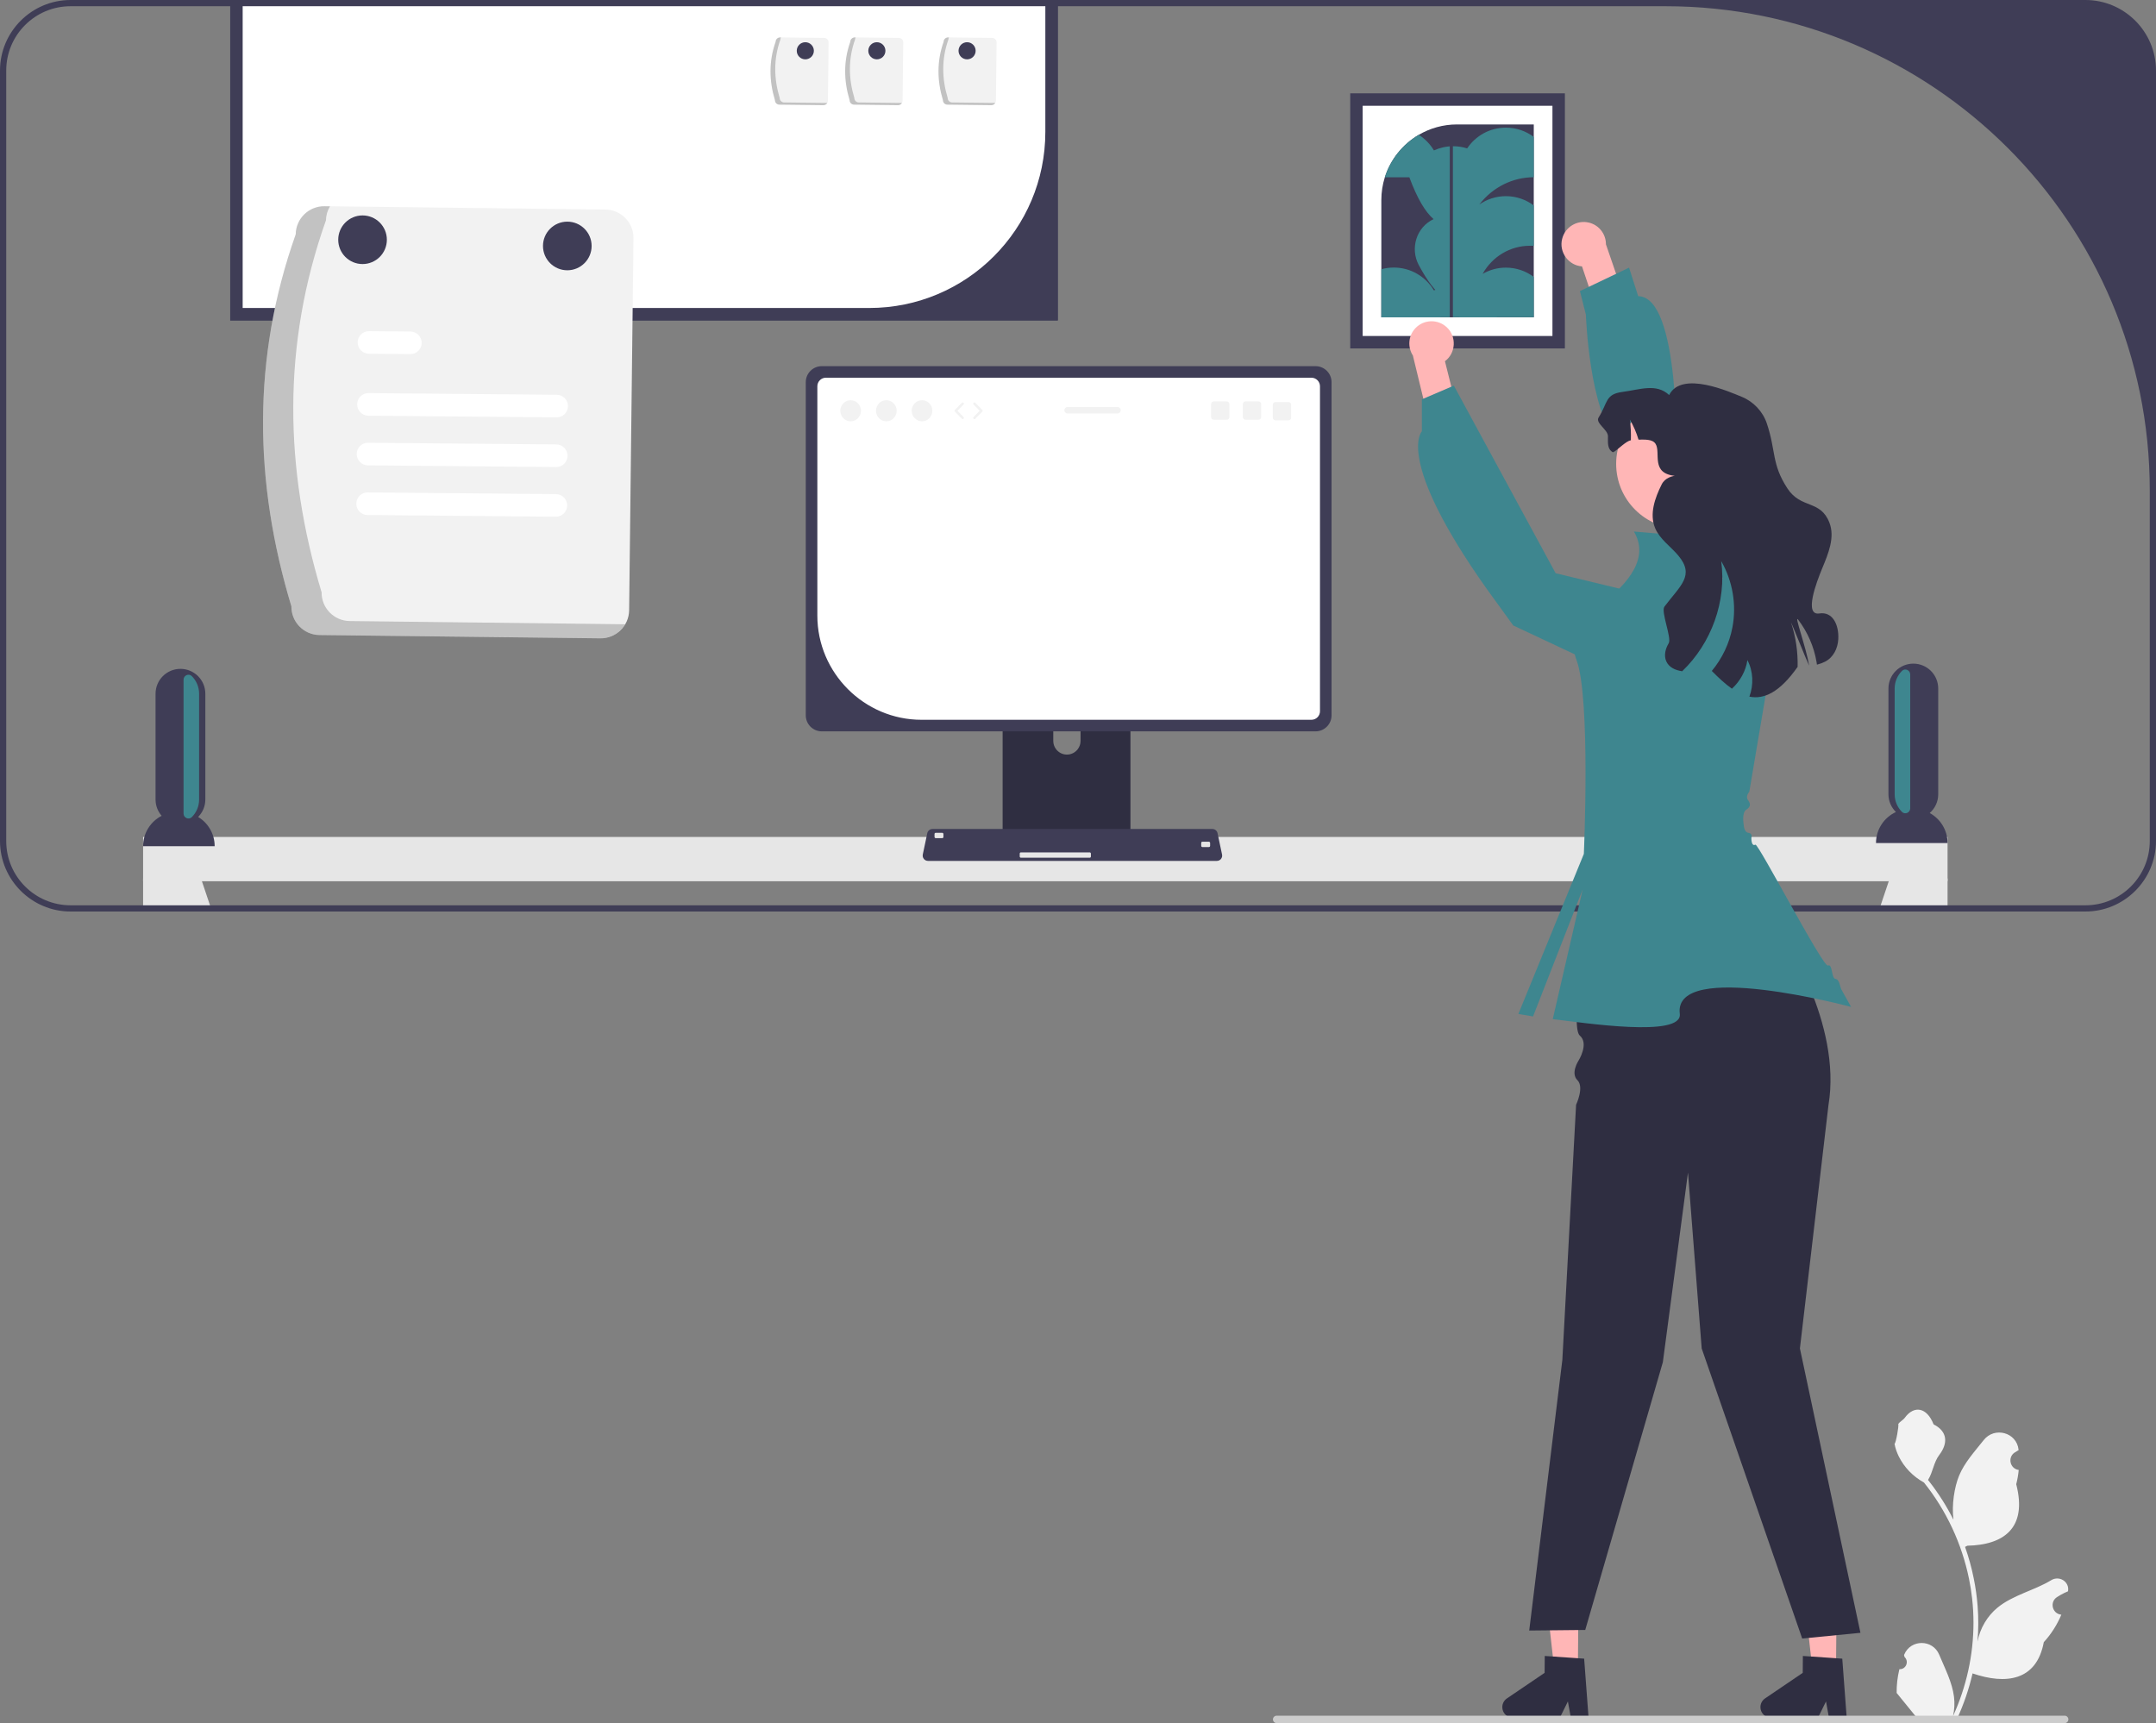 <svg xmlns="http://www.w3.org/2000/svg" width="693" height="553.877" viewBox="0 0 693 553.877" xmlns:xlink="http://www.w3.org/1999/xlink"><rect x="0" y="0" width="693" height="553.877" fill="#808080" stroke="none"/><rect x="46" y="269.036" width="580" height="14.233" fill="#e6e6e6"/><g><path d="M63.693,262.601c1.421-1.444,2.307-3.413,2.307-5.601v-34c0-2.21-.9-4.21-2.34-5.66-.75-.75-1.66-1.35-2.66-1.76-.93-.37-1.94-.58-3-.58-4.42,0-8,3.58-8,8v34c0,2.003,.74,3.829,1.956,5.232-3.535,1.83-5.956,5.513-5.956,9.768h23c0-3.989-2.13-7.471-5.307-9.399Z" fill="#3f3d56"/><path d="M620.262,261.339c1.675-1.466,2.738-3.614,2.738-6.017v-34c0-4.42-3.58-8-8-8-1.06,0-2.07,.21-3,.58-1,.41-1.91,1.01-2.66,1.76-1.44,1.45-2.34,3.45-2.34,5.66v34c0,2.236,.929,4.241,2.406,5.692-3.778,1.742-6.406,5.552-6.406,9.985h23c0-4.169-2.319-7.795-5.738-9.661Z" fill="#3f3d56"/></g><rect x="46" y="282.38" width="14.23" height="10.62" fill="#e6e6e6"/><polygon points="68.18 293 53.11 293 52.45 291 49.89 283.27 49.82 283.06 51.76 282.38 63.25 278.35 64.9 283.27 67.5 291 68.18 293" fill="#e6e6e6"/><polygon points="622.18 283.06 622.11 283.27 619.55 291 618.89 293 603.82 293 604.5 291 607.1 283.27 608.75 278.35 620.24 282.38 622.18 283.06" fill="#e6e6e6"/><rect x="611.77" y="282.38" width="14.23" height="10.62" fill="#e6e6e6"/><rect x="74" width="266" height="103" fill="#3f3d56"/><rect x="74" width="266" height="103" fill="#3f3d56"/><path d="M78,0V99h201.394c31.263,0,56.606-25.343,56.606-56.606V0H78Z" fill="#fff"/><path d="M670.31,0H22.69C10.18,0,0,10.18,0,22.69v247.62c0,12.51,10.18,22.69,22.69,22.69H670.31c12.51,0,22.69-10.18,22.69-22.69V22.69c0-12.51-10.18-22.69-22.69-22.69Zm20.69,270.31c0,11.43-9.26,20.69-20.69,20.69H22.69c-11.43,0-20.69-9.26-20.69-20.69V22.69C2,11.26,11.26,2,22.69,2H535.32c85.98,0,155.68,69.7,155.68,155.68v112.63Z" fill="#3f3d56"/><path d="M361.37,209.23h-37.13c-1.09,0-1.97,.89-1.97,1.99v58.65h41.09v-58.65c0-1.1-.89-1.99-1.99-1.99Zm-14.05,28.95c0,.99-.33,1.89-.89,2.63-.8,1.06-2.07,1.75-3.5,1.75-1.42,0-2.69-.69-3.49-1.75-.56-.74-.89-1.64-.89-2.63v-6.81c.02-2.39,1.98-4.34,4.38-4.34s4.37,1.95,4.39,4.34v6.81Z" fill="#2f2e41"/><path d="M322.14,268v5.65c0,.61,.49,1.11,1.1,1.11h39.14c.6,0,1.1-.5,1.1-1.11v-5.65h-41.34Z" fill="#3f3d56"/><path d="M422.86,117.7h-158.72c-2.83,0-5.14,2.31-5.14,5.14v107.1c0,2.84,2.31,5.15,5.14,5.15h158.72c2.83,0,5.14-2.31,5.14-5.15V122.84c0-2.83-2.31-5.14-5.14-5.14Z" fill="#3f3d56"/><path d="M421.52,121.41h-156.05c-1.519,0-2.75,1.231-2.75,2.75v73.731c0,18.413,15.065,33.479,33.479,33.479h125.332c1.512,0,2.75-1.238,2.75-2.75V124.17c0-1.518-1.242-2.76-2.76-2.76Z" fill="#fff"/><g><path d="M392.8,274.67l-1.19-5.63-.25-1.21c-.16-.79-.86-1.36-1.67-1.36h-89.97c-.8,0-1.5,.57-1.67,1.36l-.25,1.21-1.19,5.63c-.1,.51,.02,1.03,.35,1.43,.32,.4,.81,.63,1.32,.63h92.85c.52,0,1-.23,1.33-.63,.32-.4,.45-.92,.34-1.43Z" fill="#3f3d56"/><rect x="300.384" y="267.703" width="2.86" height="1.716" rx=".369" ry=".369" fill="#e6e6e6"/><rect x="386.106" y="270.563" width="2.86" height="1.716" rx=".369" ry=".369" fill="#e6e6e6"/><rect x="327.769" y="273.994" width="22.877" height="1.716" rx=".369" ry=".369" fill="#e6e6e6"/></g><g><path d="M93.656,194.895c-12.001-39.797-12.753-79.65,1.398-119.578,.065-5.039,4.196-9.075,9.236-9.022l90.308,1.056c5.039,.065,9.075,4.196,9.022,9.235l-1.398,119.578c-.065,5.039-4.196,9.075-9.235,9.022l-90.308-1.056c-5.039-.065-9.075-4.196-9.022-9.235Z" fill="#f2f2f2"/><path d="M112.394,199.631c-5.039-.065-9.075-4.196-9.022-9.235-12.002-39.797-12.753-79.65,1.398-119.578,.028-1.589,.476-3.142,1.297-4.503l-1.777-.021c-5.039-.053-9.171,3.983-9.236,9.022-14.151,39.928-13.399,79.781-1.398,119.578-.053,5.039,3.983,9.171,9.022,9.235l90.308,1.056c3.265,.027,6.295-1.698,7.938-4.519l-88.531-1.035Z" isolation="isolate" opacity=".2"/><path d="M178.914,134.161l-60.519-.54c-2.005-.02-3.615-1.662-3.594-3.668,.02-2.002,1.657-3.61,3.659-3.594l60.519,.54c2.005,.024,3.611,1.67,3.587,3.675-.024,1.996-1.655,3.599-3.652,3.587l0,0Z" fill="#fff"/><path d="M131.886,113.827l-13.314-.119c-2.005-.012-3.622-1.647-3.61-3.652,.012-2.005,1.647-3.622,3.652-3.61l.023,0,13.314,.119c2.005,.024,3.611,1.67,3.587,3.675-.024,1.996-1.655,3.599-3.652,3.587Z" fill="#fff"/><path d="M178.629,166.088l-60.519-.54c-2.005-.024-3.611-1.67-3.587-3.675,.024-1.996,1.655-3.599,3.652-3.587l60.519,.54c2.005,.012,3.622,1.647,3.61,3.652s-1.647,3.622-3.652,3.61l-.023-0Z" fill="#fff"/><path d="M178.771,150.124l-60.519-.54c-2.005-.015-3.619-1.654-3.603-3.659,.015-2.005,1.654-3.619,3.659-3.603l.009,0,60.519,.54c2.005,.024,3.611,1.67,3.587,3.675-.024,1.996-1.655,3.599-3.652,3.587l0,0Z" fill="#fff"/><circle cx="116.533" cy="77.062" r="7.816" fill="#3f3d56"/><circle cx="182.348" cy="79.062" r="7.816" fill="#3f3d56"/></g><g><ellipse cx="273.422" cy="132.038" rx="3.321" ry="3.395" fill="#f2f2f2"/><ellipse cx="284.894" cy="132.038" rx="3.321" ry="3.395" fill="#f2f2f2"/><ellipse cx="296.366" cy="132.038" rx="3.321" ry="3.395" fill="#f2f2f2"/><path d="M309.447,134.721c-.102,0-.204-.04-.281-.118l-2.241-2.291c-.149-.153-.149-.397,0-.549l2.241-2.29c.152-.155,.401-.157,.555-.006,.155,.152,.158,.4,.006,.555l-1.972,2.016,1.972,2.016c.152,.155,.149,.404-.006,.555-.076,.075-.175,.112-.275,.112Z" fill="#f2f2f2"/><path d="M313.212,134.721c-.099,0-.198-.037-.275-.112-.155-.152-.158-.4-.006-.555l1.972-2.016-1.972-2.016c-.152-.155-.149-.404,.006-.555,.155-.152,.404-.149,.555,.006l2.24,2.29c.149,.153,.149,.397,0,.549l-2.24,2.291c-.077,.079-.179,.118-.281,.118Z" fill="#f2f2f2"/><path d="M404.515,129.036h-4.166c-.475,0-.86,.385-.86,.86v4.17c0,.475,.385,.86,.86,.86h4.166c.475,0,.864-.385,.864-.86v-4.17c0-.475-.389-.86-.864-.86Z" fill="#f2f2f2"/><path d="M394.305,129.036h-4.166c-.475,0-.86,.385-.86,.86v4.17c0,.475,.385,.86,.86,.86h4.166c.475,0,.864-.385,.864-.86v-4.17c0-.475-.389-.86-.864-.86Z" fill="#f2f2f2"/><path d="M414.136,129.232h-4.166c-.475,0-.86,.385-.86,.86v4.17c0,.475,.385,.86,.86,.86h4.166c.475,0,.864-.385,.864-.86v-4.17c0-.475-.389-.86-.864-.86Z" fill="#f2f2f2"/><path d="M359.191,130.819h-16.025c-.581,0-1.048,.471-1.048,1.048s.467,1.048,1.048,1.048h16.025c.577,0,1.048-.471,1.048-1.048s-.471-1.048-1.048-1.048Z" fill="#f2f2f2"/></g><g><path d="M303.09,32.19c-1.882-6.241-2-12.49,.219-18.752,.01-.79,.658-1.423,1.448-1.415l14.162,.166c.79,.01,1.423,.658,1.415,1.448l-.219,18.752c-.01,.79-.658,1.423-1.448,1.415l-14.162-.166c-.79-.01-1.423-.658-1.415-1.448Z" fill="#f2f2f2"/><path d="M306.028,32.933c-.79-.01-1.423-.658-1.415-1.448-1.882-6.241-2-12.491,.219-18.752,.004-.249,.075-.493,.203-.706l-.279-.003c-.79-.008-1.438,.625-1.448,1.415-2.219,6.261-2.101,12.511-.219,18.752-.008,.79,.625,1.438,1.415,1.448l14.162,.166c.512,.004,.987-.266,1.245-.709l-13.883-.162Z" isolation="isolate" opacity=".2"/></g><g><path d="M273.09,32.19c-1.882-6.241-2-12.49,.219-18.752,.01-.79,.658-1.423,1.448-1.415l14.162,.166c.79,.01,1.423,.658,1.415,1.448l-.219,18.752c-.01,.79-.658,1.423-1.448,1.415l-14.162-.166c-.79-.01-1.423-.658-1.415-1.448Z" fill="#f2f2f2"/><path d="M276.028,32.933c-.79-.01-1.423-.658-1.415-1.448-1.882-6.241-2-12.491,.219-18.752,.004-.249,.075-.493,.203-.706l-.279-.003c-.79-.008-1.438,.625-1.448,1.415-2.219,6.261-2.101,12.511-.219,18.752-.008,.79,.625,1.438,1.415,1.448l14.162,.166c.512,.004,.987-.266,1.245-.709l-13.883-.162Z" isolation="isolate" opacity=".2"/></g><g><path d="M249.09,32.19c-1.882-6.241-2-12.49,.219-18.752,.01-.79,.658-1.423,1.448-1.415l14.162,.166c.79,.01,1.423,.658,1.415,1.448l-.219,18.752c-.01,.79-.658,1.423-1.448,1.415l-14.162-.166c-.79-.01-1.423-.658-1.415-1.448Z" fill="#f2f2f2"/><path d="M252.028,32.933c-.79-.01-1.423-.658-1.415-1.448-1.882-6.241-2-12.491,.219-18.752,.004-.249,.075-.493,.203-.706l-.279-.003c-.79-.008-1.438,.625-1.448,1.415-2.219,6.261-2.101,12.511-.219,18.752-.008,.79,.625,1.438,1.415,1.448l14.162,.166c.512,.004,.987-.266,1.245-.709l-13.883-.162Z" isolation="isolate" opacity=".2"/></g><circle cx="258.85" cy="16.323" r="2.751" fill="#3f3d56"/><circle cx="281.85" cy="16.323" r="2.751" fill="#3f3d56"/><circle cx="310.85" cy="16.323" r="2.751" fill="#3f3d56"/><path d="M64,223v34c0,2.209-.895,4.207-2.341,5.654-.977,.978-2.659,.241-2.659-1.141v-43.039c0-1.369,1.665-2.121,2.637-1.157l.023,.022c1.44,1.45,2.34,3.45,2.34,5.66Z" fill="#3e868f"/><path d="M609,221.323v34c0,2.209,.895,4.207,2.341,5.654,.977,.978,2.659,.241,2.659-1.141v-43.039c0-1.369-1.665-2.121-2.637-1.157l-.023,.022c-1.44,1.45-2.34,3.45-2.34,5.66Z" fill="#3e868f"/><rect x="434" y="30" width="69" height="82" fill="#3f3d56"/><path d="M438,108h61V34h-61V108Z" fill="#fff"/><path d="M468.34,40c-4.49,0-8.7,1.22-12.31,3.34-5.14,3.02-9.08,7.87-10.91,13.66-.73,2.32-1.12,4.78-1.12,7.34v37.66h49V40h-24.66Z" fill="#3f3d56"/><path d="M481.181,101.972h-28.181c1.365-3.866,4.275-7.006,7.992-8.66,1.863-.837,3.926-1.305,6.099-1.305,1.565,0,3.079,.239,4.494,.698,4.474,1.405,8.042,4.863,9.596,9.268Z" fill="#3e868f"/><g><path d="M448,86c-1.38,0-2.73,.19-4,.54v15.46h18.96c.03-.33,.04-.66,.04-1,0-2.81-.78-5.45-2.12-7.69-2.63-4.38-7.41-7.31-12.88-7.31Z" fill="#3e868f"/><path d="M493,56.972v-12.955c-2.491-1.873-5.6-2.99-8.969-2.99-5.192,0-9.766,2.651-12.446,6.677-1.415-.458-2.93-.698-4.494-.698-2.172,0-4.235,.468-6.099,1.305-.03,.013-.057,.031-.086,.044-.009-.015-.017-.031-.026-.046-1.21-2.01-2.87-3.72-4.85-4.97-5.14,3.02-9.08,7.87-10.91,13.66h7.891c2.517,6.801,5.114,11.134,7.777,13.439-5.514,2.576-7.625,9.417-4.739,14.793,5.682,10.583,10.109,12.781,13.9,10.745-.556,1.564-.866,3.245-.866,4.999,0,.339,.01,.668,.04,.996h23.876v-12.955c-2.491-1.873-5.6-2.99-8.969-2.99-2.722,0-5.27,.734-7.469,2.007l.047-.084c3.081-5.49,8.822-8.951,15.117-8.951h1.273v-12.955c-2.491-1.873-5.6-2.99-8.969-2.99-3.172,0-6.11,.993-8.53,2.681l.097-.125c4.193-5.394,10.57-8.64,17.402-8.64h0Z" fill="#3e868f"/></g><rect x="466" y="45" width="1" height="57" fill="#3f3d56"/><g><polygon points="507.178 536.66 499.593 536.596 496.235 506.656 507.43 506.75 507.178 536.66" fill="#ffb6b6"/><path d="M482.881,548.722c-.016,1.867,1.489,3.404,3.362,3.421l15.082,.126,2.64-5.352,.97,5.379,5.691,.052-1.437-19.185-1.98-.132-8.076-.557-2.605-.174-.046,5.428-12.115,8.217c-.922,.626-1.477,1.663-1.486,2.777Z" fill="#2f2e41"/></g><g><polygon points="590.147 536.66 582.562 536.596 579.204 506.656 590.399 506.75 590.147 536.66" fill="#ffb6b6"/><path d="M565.85,548.722c-.016,1.867,1.489,3.404,3.362,3.421l15.082,.126,2.64-5.352,.97,5.379,5.691,.052-1.437-19.185-1.98-.132-8.076-.557-2.605-.174-.046,5.428-12.115,8.217c-.922,.626-1.477,1.663-1.486,2.777Z" fill="#2f2e41"/></g><path d="M465.068,105.229c3.189,2.972,2.891,8.295-.621,10.878l8.65,34.592-8.98,4.745-9.974-41.161c-1.752-2.709-1.502-6.357,.819-8.798,2.72-2.861,7.244-2.976,10.105-.256Z" fill="#ffb6b6"/><path d="M509.539,300.493h63.272s19.316,28.319,14.91,54.751l-9.178,78.196,19.457,91.413-18.723,1.836-32.306-93.248-4.405-56.536-8.077,60.942-24.95,86.088-18.003,.185,10.646-87.007,4.415-81.984s2.698-5.677,.426-7.92,.335-6.226,.335-6.226c0,0,3.48-5.508,.436-8.105-3.043-2.597,1.744-32.384,1.744-32.384Z" fill="#2f2e41"/><path d="M595,323.672s-57.27-15.419-55.068,2.203c.975,7.801-30.97,2.871-40.831,1.711l9.626-41.727-15.962,40.868c-2.908-.455-4.714-.808-4.714-.808l21.043-51.441s2.203-49.928-2.313-62.168c-4.516-12.24,6.718-17.13,6.718-17.13,11.096-8.233,16.394-16.366,11.682-24.325l24.296,2.093,2.203,11.953,20.661,10.059-10.068,59.547s-1.31,1.446-.445,2.631,1.015,2.13-.529,3.126c-1.543,.996-.824,4.873-.824,4.873,0,0,.073,2.397,1.513,2.564s.949,1.609,.949,1.609c0,0-.094,2.91,1.299,2.203,.936-.475,21.719,39.483,23.304,38.845,1.585-.638,1.038,4.075,2.413,4.288s1.384,2.467,1.977,3.527c1.892,3.381,3.068,5.497,3.068,5.497Z" fill="#3e868f"/><path d="M530.103,215.429l2.498-23.302-32.578-7.869-32.717-60.299-10.279,4.405v10.279s-8.811,8.811,20.906,50.727l8.464,11.683,46.205,21.698-2.498-7.323Z" fill="#3e868f"/><g><path d="M502.115,76.792c-1.085,4.222,2.033,8.546,6.383,8.83l11.348,33.803,10.122-.84-13.772-40.05c.016-3.226-2.159-6.165-5.43-6.971-3.833-.945-7.706,1.396-8.651,5.228Z" fill="#ffb6b6"/><path d="M571.68,203.339h0c8.301-5.437,9.322-17.211,2.08-23.996l-34.937-32.735s1.318-51.278-12.26-51.404l-2.935-9.171-15.793,7.537,1.919,7.58s1.033,31.368,10.311,40.722c.168,13.213,5.706,16.716,5.706,16.716l45.908,44.75Z" fill="#3e868f"/></g><circle cx="540.296" cy="149.12" r="20.816" fill="#ffb6b6"/><path d="M590.876,205.448c-.15,2.99-1.58,5.86-4.23,7.23-.84,.42-1.72,.74-2.63,.97-.03-.3-.08-.59-.13-.88-.83-4.92-2.89-9.61-5.9-13.57-1.43-1.88,2.53,8.78,3.53,14.78-.91-1.82-5.54-13.5-5.84-13.94,0,.02,.02,.08,.06,.21,1.5,4.53,2.18,9.33,2.07,14.11-5.8,8.27-10.85,10.5-15.5,9.57,1.4-3.78,1.25-8.16-.64-11.74-.52,3.52-2.35,6.79-4.97,9.19-2.2-1.53-4.34-3.56-6.47-5.71,3.35-4.03,5.67-8.9,6.63-14.05,1.37-7.21,.06-14.9-3.61-21.25,1.77,12.89-3.16,26.44-12.55,35.4-2.22-.34-4.22-1.22-5.11-3.2-.83-1.86-.27-4.06,.78-5.8,1.03-1.74-2.58-10.15-1.37-11.77,5.06-6.74,9.87-9.98,4.45-16.43-2.49-2.97-5.96-5.25-7.45-8.83-1.88-4.51-.07-9.66,2.11-14.02,2.19-4.37,9.48-2.33,4.6-2.73-8.39-.68-4.73-7.49-6.57-10.33-1.03-1.59-3.57-1.33-5.47-1.35-.67-2.25-1.61-4.43-2.79-6.47,.3,2.21,.41,4.45,.33,6.68-1.52,.26-3.99,2.81-5.3,3.63l-.48,.23c-1.85-1.06-1.575-3.042-1.585-5.182-.02-2.14-4.14-4.19-3-6,3.03-4.79,2.055-7.488,7.676-8.218s10.85-2.86,15,1c4-8,19.57-.94,23.33,.57,3.76,1.52,6.79,4.74,8.07,8.58,2.98,8.9,1.47,13,6.6,20.85,4.39,6.72,10.6,3.55,13.51,11.03,1.83,4.72-.35,9.94-2.29,14.61-1.94,4.68-5.95,15.33-.95,14.57,4.26-.66,6.33,3.58,6.09,8.26Z" fill="#2f2e41"/><path d="M610.524,536.544c2.066,.129,3.208-2.437,1.645-3.933l-.155-.618c.02-.05,.041-.099,.062-.148,2.089-4.982,9.17-4.947,11.241,.042,1.839,4.428,4.179,8.864,4.756,13.546,.258,2.067,.142,4.172-.316,6.2,4.308-9.411,6.575-19.687,6.575-30.021,0-2.597-.142-5.193-.433-7.783-.239-2.119-.568-4.224-.995-6.31-2.306-11.277-7.299-22.018-14.5-30.99-3.462-1.892-6.349-4.851-8.093-8.397-.626-1.279-1.117-2.655-1.35-4.056,.394,.052,1.486-5.949,1.188-6.317,.549-.833,1.532-1.247,2.131-2.06,2.982-4.043,7.091-3.337,9.236,2.157,4.582,2.313,4.627,6.148,1.815,9.837-1.789,2.347-2.035,5.522-3.604,8.035,.162,.207,.329,.407,.491,.614,2.961,3.798,5.522,7.88,7.681,12.169-.61-4.766,.291-10.508,1.826-14.21,1.748-4.217,5.025-7.769,7.91-11.415,3.466-4.379,10.573-2.468,11.184,3.083,.006,.054,.012,.107,.017,.161-.429,.242-.848,.499-1.259,.77-2.339,1.547-1.531,5.174,1.241,5.602l.063,.01c-.155,1.544-.42,3.074-.807,4.579,3.702,14.316-4.29,19.53-15.701,19.764-.252,.129-.497,.258-.749,.381,1.156,3.255,2.08,6.594,2.764,9.979,.614,2.99,1.04,6.013,1.279,9.049,.297,3.83,.271,7.68-.052,11.503l.019-.136c.82-4.211,3.107-8.145,6.427-10.87,4.946-4.063,11.933-5.559,17.268-8.824,2.568-1.572,5.859,.459,5.411,3.437l-.022,.143c-.794,.323-1.569,.698-2.319,1.117-.429,.242-.848,.499-1.259,.77-2.339,1.547-1.531,5.174,1.241,5.602l.063,.01c.045,.006,.084,.013,.129,.019-1.363,3.236-3.262,6.239-5.639,8.829-2.315,12.497-12.256,13.683-22.89,10.044h-.006c-1.163,5.064-2.861,10.011-5.044,14.726h-18.02c-.065-.2-.123-.407-.181-.607,1.666,.103,3.346,.006,4.986-.297-1.337-1.641-2.674-3.294-4.011-4.935-.032-.032-.058-.065-.084-.097-.678-.84-1.363-1.673-2.041-2.512l-0-.001c-.042-2.578,.267-5.147,.879-7.64l.001-0Z" fill="#f2f2f2"/><path d="M409.166,552.687c0,.66,.53,1.19,1.19,1.19h253.29c.66,0,1.19-.53,1.19-1.19,0-.66-.53-1.19-1.19-1.19h-253.29c-.66,0-1.19,.53-1.19,1.19Z" fill="#ccc"/></svg>